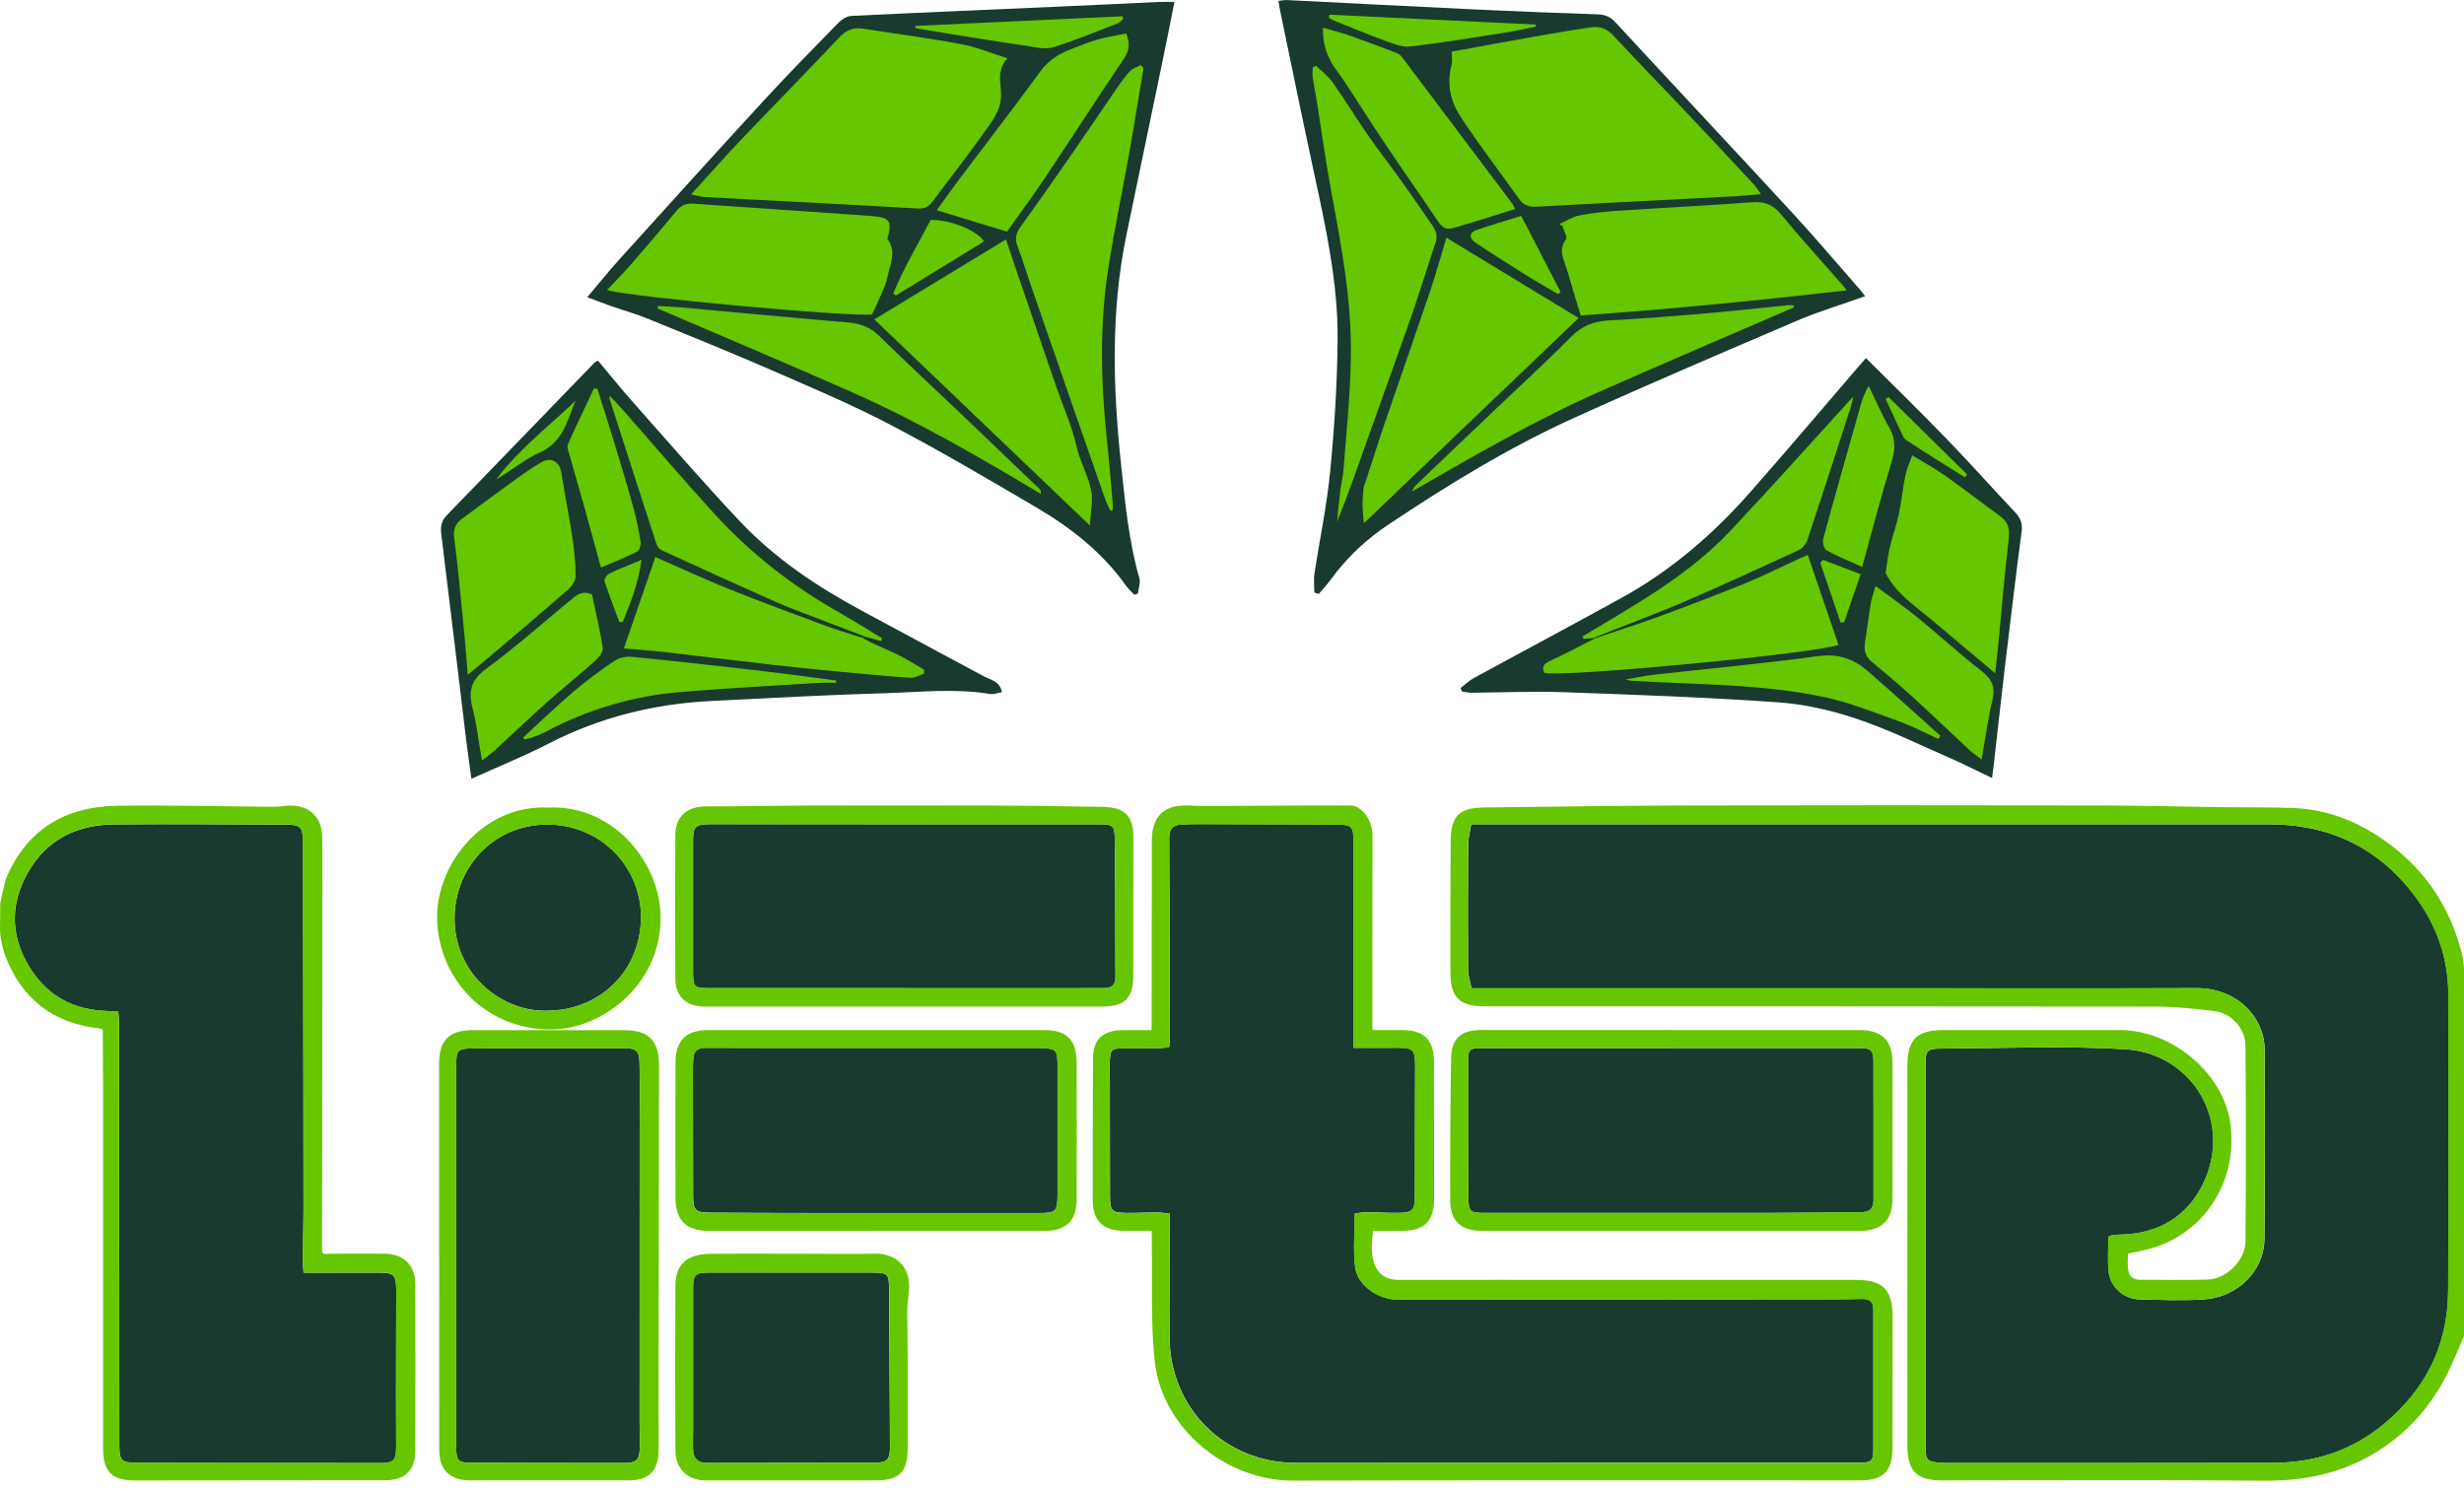 <svg xmlns="http://www.w3.org/2000/svg" width="157" height="95" viewBox="0 0 157 95" fill="none"><g clip-path="url(#clip0_1_2)"><path fill-rule="evenodd" clip-rule="evenodd" d="M33.189 46.851C34.241 45.884 35.27 44.884 36.359 43.955C37.198 43.24 38.094 42.577 39.008 41.961C39.349 41.733 39.856 41.61 40.269 41.648C42.927 41.908 45.581 42.202 48.234 42.51C49.926 42.704 51.608 42.937 53.295 43.155C53.404 43.169 53.485 43.264 53.48 43.373C53.48 43.42 53.48 43.472 53.48 43.52C53.48 43.633 53.385 43.728 53.267 43.728C52.907 43.728 52.547 43.709 52.186 43.728C49.258 43.913 46.33 44.069 43.406 44.311C40.411 44.557 37.568 45.391 34.909 46.803C34.611 46.965 34.289 47.083 33.971 47.201C33.81 47.263 33.635 47.287 33.464 47.325C33.384 47.344 33.294 47.31 33.246 47.244C33.218 47.206 33.189 47.168 33.161 47.13C33.094 47.045 33.109 46.922 33.189 46.846V46.851ZM36.871 25.612C36.601 26.247 36.397 26.915 36.08 27.503C35.743 28.128 35.279 28.669 34.492 29.024C33.516 29.455 32.673 30.18 31.725 30.725C31.64 30.777 31.526 30.758 31.46 30.683C31.393 30.607 31.389 30.493 31.45 30.413C32.895 28.484 34.805 27.024 36.53 25.371C36.601 25.299 36.715 25.29 36.8 25.352C36.881 25.409 36.914 25.517 36.876 25.608L36.871 25.612ZM38.269 24.721C38.658 25.953 39.056 27.186 39.435 28.427C39.828 29.716 40.212 31.005 40.567 32.303C40.766 33.023 40.913 33.763 41.032 34.497C41.055 34.649 41.022 34.867 40.951 35.037C40.89 35.179 40.8 35.288 40.705 35.336C39.965 35.706 39.193 36.014 38.378 36.364C38.321 36.388 38.26 36.388 38.203 36.364C38.146 36.34 38.108 36.288 38.089 36.227C37.686 34.772 37.336 33.474 36.975 32.18C36.677 31.114 36.359 30.057 36.066 28.991C36.028 28.858 35.976 28.707 35.957 28.569C35.938 28.441 35.947 28.318 35.995 28.218C36.525 27.024 37.099 25.849 37.653 24.665C37.691 24.579 37.781 24.532 37.871 24.546L38.089 24.575C38.17 24.584 38.241 24.641 38.264 24.721H38.269ZM37.933 37.843C38.174 38.989 38.449 40.112 38.62 41.254C38.639 41.392 38.601 41.558 38.511 41.719C38.407 41.918 38.231 42.122 38.075 42.259C37.056 43.169 35.99 44.022 34.971 44.932C33.843 45.936 32.753 46.979 31.645 47.998C31.417 48.206 31.156 48.386 30.839 48.637C30.782 48.685 30.701 48.694 30.63 48.67C30.559 48.642 30.512 48.58 30.498 48.509C30.294 47.334 30.175 46.239 29.905 45.188C29.754 44.605 29.73 44.121 29.872 43.681C30.014 43.24 30.318 42.847 30.844 42.458C32.763 41.041 34.554 39.454 36.397 37.933C36.791 37.606 37.212 37.411 37.814 37.696C37.876 37.724 37.919 37.781 37.933 37.843ZM39.264 39.714C38.942 38.847 38.606 37.985 38.321 37.103C38.297 37.032 38.302 36.928 38.345 36.814C38.416 36.639 38.591 36.431 38.733 36.364C39.354 36.066 39.999 35.815 40.795 35.483C40.866 35.454 40.946 35.464 41.003 35.511C41.065 35.559 41.093 35.634 41.084 35.706C40.89 37.236 40.373 38.473 39.876 39.719C39.842 39.8 39.767 39.852 39.681 39.852C39.61 39.852 39.534 39.852 39.463 39.852C39.373 39.852 39.293 39.795 39.26 39.714H39.264ZM29.593 43.027C29.503 41.961 29.436 41.027 29.341 40.098C29.152 38.165 28.981 36.227 28.726 34.303C28.64 33.644 28.834 33.241 29.313 32.886C30.469 32.028 31.626 31.171 32.796 30.327C33.303 29.958 33.824 29.602 34.364 29.28C34.758 29.048 35.123 29.048 35.412 29.199C35.691 29.351 35.904 29.654 35.971 30.085C36.194 31.498 36.478 32.9 36.691 34.312C36.81 35.104 36.89 35.909 36.885 36.71C36.885 37.047 36.62 37.473 36.345 37.715C34.715 39.146 33.052 40.548 31.403 41.951C30.967 42.325 30.521 42.685 29.939 43.169C29.877 43.221 29.792 43.23 29.721 43.202C29.65 43.169 29.597 43.102 29.593 43.022V43.027ZM56.238 41.046C56.698 41.25 57.195 41.463 57.532 41.648C58.029 41.913 58.513 42.216 59.001 42.501C59.072 42.543 59.114 42.624 59.105 42.704C59.095 42.79 59.086 42.88 59.081 42.965C59.072 43.05 59.015 43.121 58.929 43.15C58.759 43.202 58.584 43.287 58.413 43.344C58.271 43.392 58.129 43.415 57.991 43.41C56.503 43.311 55.02 43.164 53.532 43.022C52.115 42.885 50.703 42.747 49.291 42.586C46.95 42.321 44.614 42.027 42.273 41.757C41.463 41.667 40.653 41.615 39.729 41.534C39.662 41.529 39.605 41.491 39.568 41.439C39.53 41.382 39.525 41.316 39.544 41.254C40.236 39.25 40.894 37.345 41.558 35.426C41.577 35.369 41.619 35.326 41.671 35.303C41.724 35.279 41.785 35.279 41.842 35.303C43.429 35.999 44.989 36.729 46.585 37.369C46.837 37.468 47.092 37.572 47.344 37.672C45.581 36.881 43.823 36.075 42.069 35.27C41.875 35.179 41.686 34.933 41.615 34.72C40.61 31.635 39.615 28.545 38.624 25.456C38.615 25.423 38.61 25.394 38.615 25.352C38.615 25.328 38.634 25.285 38.662 25.191C38.681 25.119 38.743 25.063 38.819 25.044C38.895 25.025 38.97 25.048 39.023 25.105C39.335 25.437 39.629 25.735 39.904 26.048C41.842 28.252 43.737 30.488 45.718 32.649C47.988 35.127 50.618 37.175 53.546 38.833C54.48 39.364 55.39 39.937 56.309 40.492C56.394 40.544 56.432 40.648 56.399 40.743C56.38 40.804 56.356 40.866 56.337 40.923C56.319 40.98 56.281 41.022 56.233 41.046H56.238Z" fill="#66C600"></path><path fill-rule="evenodd" clip-rule="evenodd" d="M62.815 15.566C60.915 16.732 59.053 17.874 57.19 19.011C57.11 19.059 57.01 19.049 56.939 18.988C56.887 18.94 56.835 18.893 56.778 18.85C56.712 18.789 56.688 18.694 56.721 18.609C57.394 16.969 58.299 15.448 59.114 13.913C59.152 13.846 59.218 13.804 59.294 13.799C60.034 13.78 60.991 14.022 61.739 14.382C62.261 14.633 62.682 14.95 62.882 15.268C62.91 15.315 62.919 15.372 62.91 15.429C62.896 15.486 62.862 15.533 62.815 15.562V15.566ZM73.07 4.369C72.776 6.141 72.496 7.918 72.179 9.686C71.738 12.174 71.212 14.647 70.823 17.14C70.264 20.712 70.35 24.304 70.729 27.892C70.876 29.275 70.984 30.668 71.108 32.057C71.122 32.204 71.108 32.351 71.108 32.493C71.108 32.578 71.056 32.659 70.97 32.692C70.923 32.711 70.876 32.73 70.828 32.744C70.724 32.786 70.605 32.734 70.558 32.635C70.444 32.384 70.307 32.142 70.217 31.881C69.501 29.844 68.791 27.806 68.085 25.769C67.203 23.233 66.326 20.698 65.45 18.163C65.17 17.348 64.924 16.524 64.616 15.723C64.412 15.182 64.526 14.765 64.843 14.32C65.834 12.941 66.815 11.557 67.786 10.16C68.862 8.605 69.914 7.037 70.989 5.478C71.255 5.094 71.529 4.71 71.847 4.374C72.032 4.179 72.326 4.085 72.572 3.952C72.657 3.905 72.761 3.924 72.828 3.995C72.889 4.056 72.946 4.123 73.008 4.184C73.055 4.232 73.074 4.298 73.065 4.364L73.07 4.369ZM41.937 19.291C42.415 19.319 42.899 19.329 43.377 19.376C46.95 19.698 50.518 20.044 54.091 20.343C54.93 20.414 55.584 20.679 56.195 21.281C57.958 23.011 59.778 24.693 61.564 26.399C63.175 27.934 64.782 29.474 66.388 31.019C66.483 31.109 66.549 31.251 66.525 31.502C66.521 31.573 66.478 31.64 66.412 31.673C66.345 31.706 66.27 31.706 66.208 31.668C62.318 29.341 58.413 27.067 54.276 25.233C50.139 23.399 45.965 21.651 41.809 19.864C41.719 19.826 41.667 19.727 41.686 19.627C41.695 19.575 41.705 19.528 41.714 19.476C41.733 19.372 41.828 19.3 41.932 19.305L41.937 19.291ZM64.104 14.965C62.626 14.514 61.185 14.074 59.626 13.6C59.56 13.581 59.508 13.529 59.489 13.462C59.465 13.396 59.479 13.325 59.517 13.268C60.09 12.482 60.588 11.78 61.105 11.093C62.782 8.866 64.488 6.662 66.127 4.412C66.701 3.63 67.44 3.203 68.298 2.881C68.814 2.692 69.326 2.459 69.857 2.312C70.463 2.147 71.084 2.047 71.728 1.919C71.833 1.895 71.932 1.952 71.97 2.052C72.24 2.758 72.202 3.26 71.795 3.857C70.089 6.373 68.445 8.932 66.758 11.458C65.999 12.591 65.184 13.685 64.341 14.879C64.289 14.955 64.194 14.988 64.104 14.96V14.965ZM71.705 1.365C71.572 1.478 71.449 1.625 71.293 1.687C69.923 2.213 68.568 2.791 67.165 3.213C66.606 3.379 65.924 3.213 65.312 3.127C63.673 2.891 62.038 2.62 60.403 2.36C59.697 2.246 58.996 2.123 58.29 2.004C58.185 1.985 58.11 1.895 58.114 1.791C58.114 1.744 58.114 1.696 58.114 1.644C58.114 1.531 58.205 1.441 58.318 1.436C62.716 1.232 67.113 1.028 71.51 0.825C71.61 0.82 71.7 0.881 71.724 0.981C71.738 1.038 71.757 1.09 71.771 1.147C71.795 1.227 71.771 1.313 71.705 1.365ZM43.88 12.249C45.022 10.998 46.017 9.861 47.059 8.766C49.144 6.577 51.267 4.426 53.338 2.222C53.845 1.682 54.361 1.502 55.049 1.611C57.138 1.938 59.242 2.218 61.322 2.606C62.28 2.786 63.194 3.175 64.26 3.511C64.332 3.535 64.384 3.592 64.403 3.663C64.422 3.734 64.403 3.81 64.35 3.862C63.967 4.269 63.919 4.696 63.934 5.118C63.948 5.44 63.995 5.757 63.995 6.08C63.995 7.151 63.303 7.956 62.735 8.766C61.73 10.193 60.635 11.557 59.602 12.96C59.294 13.377 58.963 13.534 58.446 13.505C55.849 13.349 53.253 13.216 50.661 13.079C48.737 12.979 46.813 12.884 44.889 12.775C44.647 12.761 44.41 12.685 43.993 12.605C43.917 12.591 43.856 12.534 43.832 12.463C43.809 12.392 43.828 12.311 43.88 12.254V12.249ZM55.778 20.059C58.541 18.381 61.218 16.756 63.99 15.074C64.047 15.04 64.114 15.031 64.175 15.055C64.237 15.078 64.284 15.126 64.303 15.187C64.526 15.851 64.711 16.41 64.9 16.969C65.777 19.528 66.649 22.087 67.53 24.646C67.957 25.878 68.506 27.076 68.786 28.342C69.008 29.337 69.516 30.209 69.729 31.175C69.88 31.858 69.7 32.616 69.658 33.502C69.658 33.587 69.601 33.658 69.525 33.692C69.449 33.725 69.359 33.706 69.298 33.649C64.639 29.195 60.095 24.854 55.56 20.514C55.513 20.466 55.489 20.404 55.494 20.338C55.494 20.31 55.504 20.286 55.518 20.262C53.807 20.395 39.98 19.125 38.61 18.694C38.539 18.67 38.487 18.618 38.468 18.547C38.449 18.476 38.468 18.4 38.52 18.348C39.079 17.751 39.629 17.197 40.136 16.614C41.084 15.528 42.017 14.429 42.937 13.316C43.273 12.903 43.647 12.742 44.178 12.78C47.95 13.045 51.727 13.287 55.494 13.562C55.892 13.59 56.186 13.638 56.39 13.714C56.565 13.78 56.683 13.87 56.764 13.988C56.844 14.102 56.892 14.249 56.892 14.434C56.892 14.633 56.849 14.884 56.769 15.211C57.053 15.633 57.096 16.059 57.039 16.486C56.982 16.893 56.835 17.301 56.75 17.699C56.622 18.324 56.295 18.912 56.044 19.514C55.963 19.713 55.859 19.902 55.774 20.073L55.778 20.059Z" fill="#66C600"></path><path fill-rule="evenodd" clip-rule="evenodd" d="M96.602 13.524C95.886 13.752 95.227 13.96 94.564 14.168C93.995 14.344 93.427 14.505 92.858 14.685C92.469 14.808 92.209 14.822 91.991 14.737C91.778 14.652 91.597 14.462 91.37 14.121C90.323 12.557 89.238 11.017 88.186 9.449C87.333 8.174 86.513 6.88 85.674 5.601C85.48 5.307 85.286 5.013 85.073 4.734C84.433 3.89 84.044 2.966 84.077 1.768C84.077 1.701 84.111 1.64 84.163 1.602C84.215 1.564 84.281 1.55 84.347 1.568C84.911 1.73 85.437 1.853 85.944 2.033C86.987 2.398 88.025 2.786 89.058 3.184C89.238 3.255 89.413 3.407 89.531 3.563C91.877 6.667 94.213 9.776 96.549 12.889C96.597 12.951 96.625 13.031 96.72 13.23C96.748 13.287 96.748 13.349 96.72 13.406C96.696 13.462 96.649 13.505 96.587 13.524H96.602ZM84.001 4.042C84.371 4.407 84.802 4.729 85.096 5.146C85.868 6.241 86.565 7.388 87.328 8.487C88.034 9.506 88.802 10.482 89.522 11.491C90.181 12.411 90.806 13.349 91.455 14.273C91.73 14.666 91.835 15.05 91.669 15.538C91.152 17.059 90.697 18.599 90.166 20.12C89.252 22.75 88.295 25.366 87.361 27.991C86.731 29.773 86.11 31.559 85.39 33.331C85.352 33.431 85.243 33.483 85.144 33.459C85.039 33.436 84.973 33.336 84.982 33.232C85.049 32.569 85.106 31.91 85.186 31.247C85.238 30.825 85.352 30.408 85.385 29.986C85.617 26.901 85.987 23.826 85.821 20.717C85.665 17.76 85.091 14.865 84.561 11.965C84.234 10.169 83.987 8.364 83.703 6.558C83.622 6.037 83.509 5.521 83.433 4.995C83.4 4.762 83.423 4.525 83.423 4.288C83.423 4.208 83.471 4.132 83.547 4.099C83.618 4.066 83.689 4.033 83.76 3.999C83.84 3.961 83.94 3.976 84.001 4.042ZM84.717 0.73C89.1 0.943 93.484 1.151 97.867 1.36C97.976 1.365 98.061 1.45 98.07 1.559C98.07 1.606 98.075 1.649 98.08 1.696C98.085 1.801 98.014 1.895 97.909 1.919C97.232 2.052 96.559 2.203 95.876 2.312C93.882 2.625 91.887 2.957 89.877 3.189C89.342 3.251 88.745 3.014 88.209 2.819C87.105 2.417 86.025 1.962 84.935 1.526C84.807 1.474 84.689 1.393 84.57 1.322C84.49 1.275 84.447 1.185 84.466 1.095L84.504 0.905C84.523 0.801 84.618 0.73 84.722 0.734L84.717 0.73ZM114.395 19.788C110.268 21.575 106.126 23.338 102.013 25.153C97.895 26.972 94.005 29.237 90.076 31.502C89.996 31.55 89.887 31.535 89.821 31.469C89.754 31.403 89.74 31.299 89.787 31.213C89.868 31.071 89.93 30.901 90.038 30.792C91.711 29.19 93.389 27.588 95.066 25.991C96.696 24.437 98.364 22.921 99.942 21.319C100.677 20.57 101.473 20.253 102.492 20.201C104.534 20.092 106.572 19.931 108.609 19.76C110.358 19.613 112.097 19.414 113.845 19.239C113.992 19.225 114.139 19.239 114.286 19.239C114.386 19.239 114.471 19.305 114.495 19.405C114.504 19.452 114.518 19.495 114.528 19.542C114.551 19.642 114.499 19.746 114.405 19.784L114.395 19.788ZM97.118 13.666C97.962 15.296 98.791 16.903 99.625 18.509C99.667 18.594 99.648 18.699 99.577 18.765L99.421 18.907C99.35 18.969 99.25 18.983 99.17 18.931C98.459 18.509 97.743 18.102 97.047 17.661C95.99 17.002 94.943 16.334 93.905 15.647C93.602 15.448 93.488 15.201 93.502 14.998C93.521 14.78 93.678 14.566 94.014 14.453C94.924 14.145 95.843 13.875 96.867 13.557C96.966 13.524 97.071 13.571 97.118 13.661V13.666ZM112.225 12.586C111.609 12.638 111.116 12.695 110.618 12.719C107.406 12.889 104.193 13.05 100.98 13.221C99.961 13.273 98.942 13.33 97.928 13.387C97.336 13.42 96.938 13.263 96.592 12.766C95.355 11.008 94.028 9.307 92.858 7.506C92.209 6.501 91.953 5.303 92.289 4.066C92.341 3.867 92.289 3.644 92.289 3.293C92.289 3.189 92.361 3.104 92.465 3.085C94.545 2.706 96.677 2.317 98.814 1.938C99.644 1.791 100.478 1.673 101.312 1.54C101.98 1.431 102.487 1.616 102.97 2.142C104.515 3.815 106.107 5.44 107.676 7.094C109.097 8.591 110.505 10.103 111.912 11.614C112.059 11.771 112.168 11.96 112.386 12.254C112.433 12.316 112.438 12.396 112.41 12.467C112.376 12.538 112.31 12.586 112.234 12.591L112.225 12.586ZM100.43 19.921C100.236 19.272 100.061 18.675 99.881 18.083C99.781 17.746 99.691 17.41 99.577 17.083C99.345 16.438 99.094 15.827 99.587 15.145C99.587 15.126 99.577 15.074 99.563 15.036C99.516 14.884 99.426 14.699 99.369 14.543C99.326 14.514 99.284 14.491 99.241 14.462C99.175 14.42 99.137 14.348 99.141 14.268C99.146 14.192 99.194 14.121 99.265 14.088C99.696 13.894 100.113 13.609 100.563 13.524C101.397 13.363 102.245 13.278 103.093 13.221C105.927 13.031 108.766 12.894 111.599 12.681C112.476 12.614 113.068 12.837 113.637 13.529C114.888 15.045 116.215 16.5 117.508 17.978C117.584 18.068 117.65 18.163 117.821 18.386C117.868 18.448 117.878 18.528 117.849 18.599C117.821 18.67 117.755 18.718 117.679 18.727C112.016 19.381 106.453 19.926 100.795 20.324C100.786 20.362 100.767 20.4 100.734 20.428C96.222 24.736 91.678 29.081 87.049 33.507C86.992 33.564 86.902 33.583 86.826 33.554C86.75 33.526 86.698 33.455 86.688 33.374C86.66 33.066 86.636 32.82 86.617 32.573C86.575 32.024 86.627 31.597 86.669 31.066C86.669 31.047 86.674 31.033 86.679 31.014C87.162 29.583 87.589 28.176 88.082 26.75C89.025 24.006 89.986 21.262 90.915 18.514C91.29 17.414 91.597 16.291 91.958 15.097C91.977 15.036 92.024 14.983 92.086 14.96C92.147 14.936 92.214 14.941 92.27 14.979C95.005 16.637 97.672 18.258 100.426 19.931L100.43 19.921Z" fill="#66C600"></path><path fill-rule="evenodd" clip-rule="evenodd" d="M119.631 37.184C120.612 37.918 121.479 38.516 122.29 39.174C123.673 40.307 125 41.515 126.407 42.614C126.777 42.899 127.009 43.188 127.132 43.515C127.256 43.842 127.26 44.211 127.156 44.666C126.872 45.875 126.706 47.107 126.474 48.438C126.46 48.509 126.412 48.571 126.341 48.599C126.27 48.628 126.194 48.614 126.133 48.571C125.839 48.343 125.564 48.163 125.327 47.945C124.1 46.808 122.896 45.642 121.659 44.515C120.83 43.761 119.977 43.036 119.11 42.325C118.636 41.937 118.537 41.472 118.622 40.908C118.755 40.056 118.864 39.203 119.001 38.35C119.053 38.046 119.167 37.753 119.3 37.288C119.318 37.222 119.371 37.17 119.437 37.146C119.503 37.122 119.574 37.137 119.631 37.179V37.184ZM126.99 43.069C125.626 41.923 124.398 40.899 123.176 39.856C121.967 38.828 120.603 37.952 119.953 36.596C119.935 36.559 119.93 36.511 119.935 36.473C120.029 35.876 120.081 35.355 120.2 34.853C120.37 34.137 120.626 33.436 120.778 32.715C120.953 31.896 121.034 31.057 121.195 30.232C121.271 29.844 121.451 29.474 121.64 28.944C121.659 28.882 121.707 28.834 121.768 28.816C121.83 28.797 121.896 28.801 121.948 28.834C122.721 29.304 123.389 29.664 124 30.1C125.213 30.957 126.393 31.858 127.587 32.744C128.123 33.137 128.279 33.616 128.199 34.308C127.929 36.648 127.734 38.994 127.507 41.335C127.459 41.809 127.403 42.283 127.331 42.927C127.322 43.003 127.27 43.069 127.199 43.102C127.128 43.131 127.042 43.117 126.986 43.069H126.99ZM123.432 47.291C122.569 46.903 121.726 46.457 120.835 46.14C119.314 45.59 117.793 44.984 116.215 44.647C112.248 43.799 108.192 43.861 104.164 43.619C103.951 43.605 103.743 43.591 103.52 43.51C103.43 43.477 103.373 43.387 103.382 43.292C103.392 43.197 103.463 43.117 103.558 43.102C104.136 43.003 104.709 42.87 105.287 42.804C108.803 42.406 112.329 42.088 115.836 41.605C117.191 41.42 118.229 41.804 119.172 42.629C120.721 43.979 122.242 45.368 123.778 46.737C123.853 46.808 123.872 46.917 123.815 47.007C123.773 47.074 123.73 47.145 123.692 47.211C123.635 47.301 123.522 47.339 123.422 47.291H123.432ZM118.57 36.317C117.764 35.952 117.006 35.649 116.295 35.255C116.196 35.199 116.096 35.075 116.03 34.914C115.945 34.71 115.916 34.45 115.959 34.284C116.726 31.464 117.527 28.654 118.323 25.84C118.451 25.39 118.593 24.944 118.883 24.475C118.925 24.409 118.996 24.371 119.072 24.375C119.148 24.375 119.219 24.423 119.252 24.494C119.688 25.385 120.081 26.295 120.569 27.157C121.02 27.948 120.977 28.669 120.721 29.512C120.062 31.668 119.499 33.853 118.854 36.179C118.84 36.241 118.797 36.288 118.74 36.317C118.684 36.345 118.622 36.345 118.56 36.317H118.57ZM116.243 35.478C117.02 35.772 117.797 36.07 118.636 36.388C118.745 36.431 118.797 36.549 118.759 36.658C118.375 37.762 118.039 38.748 117.698 39.729C117.669 39.809 117.594 39.866 117.504 39.871C117.433 39.871 117.357 39.876 117.286 39.88C117.191 39.88 117.106 39.823 117.077 39.738C116.646 38.468 116.21 37.203 115.779 35.933C115.755 35.857 115.774 35.772 115.826 35.715C115.888 35.653 115.949 35.587 116.011 35.525C116.068 35.464 116.158 35.445 116.238 35.478H116.243ZM120.484 25.153C122.157 26.802 123.825 28.446 125.498 30.095C125.573 30.171 125.583 30.294 125.512 30.379C125.464 30.436 125.417 30.498 125.37 30.555C125.303 30.64 125.185 30.659 125.095 30.602C124.474 30.218 123.849 29.834 123.233 29.446C122.692 29.105 122.152 28.754 121.621 28.398C121.522 28.332 121.408 28.271 121.313 28.195C121.228 28.128 121.157 28.053 121.114 27.963C120.712 27.157 120.342 26.332 119.963 25.517C119.92 25.423 119.949 25.309 120.039 25.252C120.1 25.209 120.162 25.172 120.224 25.129C120.309 25.072 120.418 25.081 120.494 25.153H120.484ZM100.79 40.88C100.79 40.88 100.753 40.847 100.738 40.823C100.71 40.776 100.677 40.724 100.648 40.676C100.62 40.629 100.61 40.567 100.625 40.515C100.639 40.458 100.672 40.411 100.719 40.383C104.017 38.397 107.415 36.535 110.083 33.706C112.727 30.901 115.295 28.015 117.94 25.119C118.006 25.048 118.11 25.029 118.195 25.077C118.281 25.124 118.323 25.219 118.304 25.314C118.243 25.57 118.205 25.797 118.134 26.02C117.224 28.834 116.319 31.649 115.385 34.455C115.281 34.767 114.997 35.118 114.708 35.255C112.917 36.085 111.125 36.904 109.32 37.705C109.922 37.468 110.528 37.227 111.13 36.985C112.13 36.582 113.092 36.089 114.073 35.639C114.395 35.492 114.722 35.345 115.12 35.165C115.172 35.142 115.239 35.142 115.291 35.165C115.348 35.189 115.385 35.236 115.409 35.293C116.077 37.246 116.726 39.136 117.371 41.032C117.409 41.141 117.352 41.259 117.243 41.302C116.158 41.695 107.955 42.567 102.719 42.946C100.449 43.112 98.729 43.178 98.364 43.088C98.303 43.074 98.246 43.027 98.222 42.97C98.118 42.738 98.113 42.557 98.165 42.411C98.236 42.207 98.431 42.05 98.743 41.908C99.44 41.591 100.122 41.236 100.805 40.88H100.79Z" fill="#66C600"></path><path d="M134.345 78.803C134.345 79.533 134.288 80.282 134.359 81.016C134.458 82.007 135.316 82.784 136.316 82.807C137.69 82.841 139.069 82.897 140.439 82.807C142.538 82.67 144.267 81.021 144.286 78.936C144.324 74.908 144.319 70.885 144.296 66.857C144.286 64.881 142.599 62.962 139.941 62.971C133.961 62.995 127.981 62.981 122.005 62.981C112.846 62.981 103.681 62.981 94.521 62.981H93.763C93.683 62.564 93.545 62.18 93.545 61.792C93.526 59.138 93.531 56.489 93.55 53.836C93.55 53.419 93.668 53.006 93.739 52.528H96.374C112.433 52.528 128.488 52.532 144.547 52.528C148.447 52.528 151.598 54.035 153.92 57.167C155.27 58.991 156 61.062 156.005 63.355C156.01 69.672 156.048 75.989 155.995 82.305C155.967 85.741 154.555 88.56 151.887 90.764C149.835 92.46 147.471 93.213 144.85 93.223C137.932 93.237 131.009 93.232 124.09 93.232C123.948 93.232 123.801 93.232 123.659 93.218C122.782 93.157 122.692 93.057 122.692 92.157C122.692 84.054 122.692 75.955 122.692 67.852C122.692 66.952 122.773 66.829 123.673 66.824C127.578 66.805 131.492 66.635 135.387 66.862C139.69 67.113 142.348 71.487 140.344 75.51C139.334 77.538 137.534 78.6 135.221 78.675C135.027 78.68 134.837 78.689 134.643 78.699C134.596 78.699 134.553 78.732 134.359 78.808" fill="#193A2F"></path><path d="M86.238 66.772C87.058 66.772 87.821 66.781 88.584 66.772C90.195 66.753 90.181 66.753 90.171 68.345C90.152 70.97 90.162 73.6 90.152 76.225C90.152 77.126 90.01 77.277 89.11 77.292C88.437 77.301 87.764 77.254 87.086 77.249C86.831 77.249 86.575 77.301 86.323 77.33C86.323 78.519 86.21 79.651 86.352 80.756C86.508 81.95 87.854 82.822 89.096 82.822C98.061 82.812 107.026 82.812 115.992 82.803C116.883 82.803 117.774 82.793 118.665 82.774C119.148 82.765 119.366 82.973 119.366 83.466C119.361 86.456 119.366 89.442 119.366 92.431C119.366 93.095 119.219 93.218 118.461 93.218C112.144 93.218 105.832 93.218 99.52 93.218C93.882 93.218 88.243 93.228 82.599 93.223C78.04 93.223 74.553 89.764 74.52 85.21C74.505 82.897 74.524 80.58 74.534 78.268C74.534 77.984 74.534 77.699 74.534 77.339C74.202 77.306 73.951 77.263 73.7 77.263C73.074 77.263 72.449 77.301 71.823 77.296C70.838 77.287 70.733 77.187 70.729 76.221C70.719 73.856 70.724 71.496 70.719 69.132C70.719 68.648 70.695 68.17 70.714 67.686C70.743 66.89 70.809 66.815 71.586 66.796C72.307 66.777 73.032 66.805 73.757 66.796C73.989 66.796 74.226 66.762 74.496 66.739C74.515 66.497 74.543 66.312 74.543 66.123C74.534 61.882 74.524 57.641 74.501 53.395C74.501 52.845 74.714 52.58 75.24 52.547C75.6 52.523 75.96 52.513 76.325 52.513C79.239 52.518 82.158 52.528 85.073 52.542C86.167 52.542 86.248 52.632 86.248 53.741C86.248 57.285 86.248 60.825 86.248 64.369V66.762" fill="#193A2F"></path><path d="M7.534 64.478C7.151 64.45 6.819 64.426 6.492 64.407C4.35 64.27 2.763 63.213 1.73 61.379C0.654 59.47 0.692 57.517 1.777 55.603C2.99 53.466 4.919 52.561 7.283 52.537C10.922 52.504 14.562 52.537 18.206 52.551C19.168 52.551 19.3 52.708 19.305 53.708C19.315 56.214 19.315 58.721 19.319 61.228C19.329 66.53 19.338 71.838 19.338 77.14C19.338 78.178 19.305 79.211 19.291 80.249C19.291 80.504 19.319 80.76 19.343 81.106H20.902C22.011 81.106 23.12 81.106 24.229 81.106C25.091 81.106 25.243 81.263 25.247 82.191C25.247 84.362 25.238 86.532 25.233 88.702C25.233 89.859 25.247 91.015 25.243 92.176C25.243 93.09 25.091 93.237 24.2 93.237C19.04 93.237 13.884 93.228 8.724 93.218C7.724 93.218 7.605 93.085 7.605 92.086C7.605 83.139 7.596 74.197 7.591 65.251C7.591 65.019 7.558 64.782 7.539 64.488" fill="#193A2F"></path><path d="M29.071 79.922C29.071 75.898 29.071 71.875 29.071 67.848C29.071 66.914 29.162 66.815 30.114 66.815C33.341 66.8 36.573 66.8 39.8 66.8C40.52 66.8 40.728 66.962 40.747 67.677C40.781 69.099 40.757 70.52 40.757 71.942C40.757 78.183 40.757 84.423 40.752 90.664C40.752 91.219 40.79 91.773 40.766 92.327C40.733 93.029 40.525 93.228 39.833 93.228C36.554 93.228 33.279 93.228 30 93.213C29.204 93.213 29.071 93.081 29.071 92.285C29.067 88.162 29.071 84.044 29.071 79.922Z" fill="#193A2F"></path><path d="M57.683 62.971C53.513 62.971 49.348 62.971 45.178 62.971C44.225 62.971 44.164 62.905 44.159 61.934C44.159 59.162 44.159 56.39 44.159 53.622C44.159 52.675 44.301 52.523 45.244 52.523C53.414 52.523 61.356 52.537 69.52 52.532C71.103 52.532 71.027 52.414 71.041 54.077C71.06 56.821 71.06 59.569 71.075 62.318C71.075 62.844 70.752 62.967 70.326 62.971C69.459 62.976 68.819 62.976 67.952 62.976C64.531 62.976 61.109 62.976 57.688 62.976L57.683 62.971Z" fill="#193A2F"></path><path d="M106.496 66.791C110.5 66.791 114.499 66.791 118.503 66.791C119.205 66.791 119.371 66.919 119.371 67.62C119.38 70.587 119.371 73.548 119.375 76.514C119.375 77.107 119.039 77.254 118.541 77.254C116.565 77.268 114.589 77.292 112.613 77.296C106.638 77.296 100.658 77.296 94.682 77.296C93.64 77.296 93.569 77.254 93.559 76.197C93.536 73.354 93.54 70.506 93.545 67.663C93.545 66.871 93.621 66.796 94.422 66.796C98.445 66.796 102.473 66.796 106.496 66.796" fill="#193A2F"></path><path d="M55.57 66.781C58.92 66.781 62.611 66.781 65.962 66.781C66.056 66.781 66.156 66.781 66.251 66.781C67.326 66.815 67.388 66.886 67.383 67.957C67.379 70.681 67.379 73.406 67.383 76.126C67.383 77.178 67.279 77.301 66.255 77.301C61.46 77.306 56.323 77.301 51.532 77.301C49.438 77.301 47.339 77.292 45.244 77.277C44.301 77.273 44.169 77.135 44.164 76.178C44.154 73.453 44.154 70.729 44.154 68.004C44.154 67.81 44.169 67.62 44.178 67.426C44.211 66.895 44.529 66.772 45.017 66.772C48.538 66.786 52.054 66.781 55.575 66.781V66.772L55.57 66.781Z" fill="#193A2F"></path><path d="M50.41 81.097C52.12 81.097 53.831 81.092 55.541 81.097C56.584 81.102 56.645 81.163 56.65 82.177C56.674 85.499 56.693 88.826 56.707 92.147C56.707 93.033 56.555 93.213 55.66 93.213C52.12 93.228 48.576 93.213 45.036 93.228C44.458 93.228 44.188 92.943 44.159 92.408C44.14 91.977 44.159 91.541 44.159 91.109C44.159 88.096 44.159 85.087 44.159 82.073C44.159 81.258 44.311 81.097 45.126 81.097C46.884 81.092 48.642 81.097 50.4 81.097H50.41Z" fill="#193A2F"></path><path d="M34.753 64.412C31.725 64.422 28.839 61.849 28.967 58.318C29.081 55.101 31.592 52.471 35.023 52.547C38.345 52.622 40.856 55.285 40.842 58.46C40.823 61.896 38.179 64.445 34.758 64.407" fill="#193A2F"></path><path d="M118.849 18.874C117.352 19.409 115.916 19.836 114.547 20.419C109.77 22.461 104.994 24.499 100.264 26.645C96.118 28.526 92.242 30.91 88.456 33.436C87.049 34.374 85.821 35.525 84.817 36.904C84.575 37.236 84.295 37.535 84.03 37.852C83.935 37.819 83.84 37.791 83.746 37.757C83.746 37.355 83.694 36.947 83.755 36.554C84.087 34.364 84.551 32.194 84.76 29.995C85.03 27.219 85.205 24.423 85.229 21.637C85.257 18.007 84.471 14.462 83.708 10.932C82.973 7.52 82.277 4.099 81.566 0.682C81.528 0.498 81.499 0.308 81.457 0.057C81.665 0.033 81.846 -0.005 82.025 0.005C86.044 0.204 90.058 0.417 94.076 0.607C96.649 0.73 99.227 0.825 101.805 0.915C102.269 0.929 102.605 1.071 102.932 1.422C106.704 5.502 110.505 9.553 114.272 13.638C115.741 15.23 117.134 16.884 118.56 18.514C118.636 18.599 118.702 18.699 118.845 18.879M86.831 32.545C86.854 32.791 86.878 33.038 86.902 33.346C91.536 28.92 96.08 24.575 100.587 20.267C97.739 18.538 94.986 16.865 92.161 15.149C91.801 16.343 91.489 17.467 91.119 18.571C90.19 21.319 89.228 24.063 88.285 26.806C87.792 28.237 87.371 29.64 86.883 31.071C86.84 31.592 86.788 32.009 86.831 32.545ZM112.206 12.373C111.997 12.084 111.888 11.903 111.751 11.752C110.344 10.24 108.936 8.733 107.519 7.231C105.956 5.577 104.359 3.952 102.814 2.279C102.387 1.815 101.937 1.649 101.345 1.744C100.516 1.877 99.682 1.995 98.852 2.142C96.715 2.521 94.583 2.91 92.503 3.289C92.503 3.663 92.55 3.905 92.493 4.118C92.171 5.298 92.413 6.435 93.033 7.388C94.199 9.188 95.526 10.885 96.763 12.643C97.061 13.069 97.402 13.202 97.914 13.173C98.933 13.117 99.952 13.06 100.971 13.008C104.183 12.837 107.396 12.676 110.609 12.505C111.102 12.477 111.595 12.425 112.206 12.373ZM100.71 20.106C106.392 19.703 111.974 19.158 117.66 18.504C117.499 18.291 117.433 18.196 117.357 18.111C116.058 16.628 114.731 15.178 113.48 13.657C112.964 13.027 112.419 12.827 111.623 12.889C108.789 13.102 105.951 13.24 103.117 13.429C102.278 13.486 101.435 13.571 100.615 13.732C100.179 13.818 99.776 14.093 99.359 14.282C99.426 14.32 99.487 14.363 99.554 14.405C99.639 14.694 99.885 15.107 99.781 15.249C99.317 15.874 99.577 16.424 99.781 17.012C99.9 17.343 99.99 17.684 100.089 18.021C100.288 18.689 100.487 19.362 100.715 20.111M83.855 4.194C83.784 4.227 83.713 4.26 83.641 4.293C83.641 4.521 83.613 4.748 83.646 4.966C83.722 5.487 83.831 6.004 83.916 6.525C84.201 8.326 84.447 10.131 84.774 11.922C85.305 14.832 85.878 17.732 86.034 20.703C86.2 23.821 85.831 26.901 85.599 29.995C85.565 30.422 85.452 30.844 85.399 31.265C85.319 31.924 85.262 32.583 85.196 33.246C85.916 31.474 86.532 29.692 87.162 27.915C88.091 25.29 89.048 22.674 89.968 20.044C90.493 18.528 90.953 16.988 91.47 15.467C91.612 15.05 91.517 14.723 91.285 14.391C90.636 13.467 90.01 12.529 89.351 11.61C88.631 10.6 87.864 9.624 87.157 8.605C86.394 7.506 85.698 6.359 84.926 5.265C84.636 4.857 84.215 4.544 83.855 4.189M114.31 19.594C114.3 19.547 114.286 19.504 114.277 19.457C114.134 19.457 113.997 19.447 113.86 19.457C112.116 19.632 110.372 19.826 108.623 19.978C106.586 20.153 104.543 20.314 102.501 20.419C101.539 20.471 100.79 20.769 100.094 21.475C98.511 23.077 96.843 24.598 95.213 26.152C93.536 27.749 91.858 29.346 90.185 30.953C90.086 31.047 90.038 31.199 89.968 31.322C93.905 29.052 97.8 26.787 101.923 24.958C106.036 23.139 110.178 21.376 114.305 19.59M96.54 13.32C96.455 13.14 96.431 13.069 96.388 13.012C94.052 9.904 91.711 6.795 89.37 3.687C89.276 3.559 89.138 3.431 88.991 3.374C87.958 2.981 86.925 2.592 85.883 2.227C85.38 2.052 84.855 1.929 84.295 1.768C84.262 2.914 84.632 3.796 85.243 4.601C85.461 4.886 85.66 5.184 85.854 5.483C86.693 6.767 87.513 8.06 88.366 9.33C89.413 10.894 90.503 12.434 91.55 13.998C91.939 14.581 92.147 14.685 92.796 14.476C93.365 14.296 93.934 14.135 94.502 13.96C95.161 13.756 95.82 13.543 96.535 13.32M84.708 0.938C84.693 1.005 84.684 1.066 84.67 1.128C84.783 1.194 84.892 1.27 85.011 1.317C86.101 1.753 87.181 2.208 88.281 2.606C88.783 2.791 89.347 3.023 89.849 2.966C91.853 2.734 93.844 2.402 95.839 2.09C96.516 1.985 97.189 1.829 97.867 1.696C97.867 1.654 97.862 1.606 97.857 1.564C93.474 1.355 89.091 1.142 84.708 0.934M96.928 13.761C95.91 14.078 94.986 14.348 94.081 14.657C93.616 14.813 93.583 15.182 94.019 15.472C95.052 16.159 96.104 16.822 97.156 17.481C97.853 17.917 98.568 18.324 99.279 18.746L99.435 18.604C98.606 16.997 97.772 15.391 96.928 13.756" fill="#193A2F"></path><path d="M72.273 37.904C72.089 37.7 71.88 37.516 71.724 37.293C70.226 35.189 68.236 33.635 66.047 32.346C62.962 30.531 59.873 28.711 56.702 27.053C54.238 25.764 51.66 24.679 49.106 23.565C46.524 22.442 43.917 21.385 41.311 20.324C40.511 19.997 39.672 19.76 38.857 19.476C38.407 19.319 37.966 19.144 37.421 18.94C38.141 18.087 38.767 17.301 39.44 16.557C42.472 13.202 45.51 9.842 48.571 6.511C50.149 4.795 51.784 3.127 53.414 1.459C53.627 1.242 53.963 1.028 54.248 1.014C58.721 0.796 63.199 0.611 67.677 0.412C69.748 0.322 71.819 0.218 73.885 0.123C74.169 0.109 74.453 0.123 74.832 0.123C74.548 1.545 74.283 2.9 73.998 4.26C73.264 7.819 72.525 11.377 71.781 14.936C70.762 19.831 70.913 24.745 71.439 29.678C71.7 32.099 71.927 34.511 72.6 36.862C72.681 37.151 72.539 37.501 72.501 37.828L72.273 37.904ZM44.036 12.392C44.439 12.472 44.671 12.548 44.903 12.557C46.827 12.666 48.746 12.756 50.67 12.861C53.267 12.998 55.864 13.131 58.46 13.287C58.896 13.316 59.171 13.183 59.432 12.832C60.465 11.425 61.559 10.065 62.564 8.639C63.109 7.861 63.787 7.098 63.787 6.075C63.787 5.284 63.479 4.478 64.194 3.715C63.133 3.383 62.228 2.995 61.28 2.819C59.2 2.431 57.1 2.156 55.011 1.829C54.399 1.734 53.94 1.895 53.485 2.374C51.414 4.577 49.291 6.729 47.206 8.918C46.164 10.013 45.169 11.145 44.031 12.396M56.541 15.239C56.854 14.074 56.721 13.846 55.48 13.761C51.708 13.486 47.936 13.244 44.164 12.979C43.714 12.946 43.392 13.088 43.102 13.439C42.183 14.552 41.25 15.652 40.302 16.741C39.79 17.329 39.24 17.884 38.677 18.485C40.056 18.921 54.139 20.206 55.556 20.04C55.65 19.85 55.769 19.642 55.859 19.419C56.105 18.831 56.423 18.258 56.551 17.642C56.712 16.86 57.148 16.035 56.551 15.239M55.707 20.352C60.247 24.693 64.791 29.034 69.445 33.488C69.487 32.625 69.667 31.886 69.52 31.218C69.312 30.256 68.8 29.379 68.577 28.389C68.298 27.133 67.748 25.939 67.326 24.717C66.445 22.158 65.568 19.599 64.696 17.04C64.507 16.481 64.322 15.922 64.099 15.258C61.27 16.979 58.536 18.637 55.707 20.357M72.861 4.336C72.799 4.269 72.743 4.208 72.681 4.146C72.454 4.269 72.179 4.35 72.008 4.53C71.695 4.857 71.43 5.231 71.169 5.611C70.098 7.17 69.046 8.738 67.966 10.292C66.999 11.69 66.014 13.074 65.023 14.457C64.749 14.837 64.649 15.197 64.824 15.661C65.128 16.467 65.379 17.291 65.658 18.106C66.535 20.641 67.412 23.177 68.293 25.712C68.999 27.749 69.71 29.792 70.425 31.825C70.515 32.076 70.648 32.313 70.757 32.559C70.805 32.54 70.852 32.521 70.899 32.502C70.899 32.365 70.909 32.223 70.899 32.085C70.776 30.697 70.667 29.308 70.52 27.925C70.141 24.319 70.056 20.708 70.615 17.116C71.004 14.619 71.529 12.145 71.97 9.657C72.283 7.89 72.562 6.113 72.861 4.341M41.923 19.504C41.913 19.556 41.904 19.608 41.894 19.656C46.05 21.442 50.225 23.195 54.361 25.029C58.508 26.863 62.422 29.147 66.317 31.474C66.331 31.313 66.303 31.223 66.241 31.166C64.635 29.626 63.028 28.081 61.417 26.546C59.626 24.84 57.811 23.162 56.044 21.428C55.47 20.864 54.854 20.618 54.068 20.551C50.495 20.253 46.922 19.907 43.354 19.585C42.875 19.542 42.396 19.528 41.923 19.504ZM64.166 14.761C65.009 13.571 65.824 12.477 66.578 11.344C68.269 8.819 69.909 6.255 71.615 3.744C71.975 3.213 72.003 2.763 71.766 2.132C71.127 2.265 70.506 2.36 69.909 2.526C69.383 2.673 68.881 2.895 68.369 3.085C67.549 3.388 66.843 3.791 66.298 4.54C64.659 6.79 62.948 8.994 61.27 11.221C60.754 11.908 60.256 12.61 59.683 13.396C61.242 13.87 62.682 14.311 64.161 14.761M71.567 1.204C71.553 1.147 71.534 1.095 71.52 1.038C67.123 1.242 62.725 1.445 58.328 1.649C58.328 1.696 58.328 1.744 58.328 1.791C59.029 1.91 59.73 2.033 60.436 2.147C62.071 2.407 63.706 2.677 65.341 2.914C65.928 3 66.573 3.17 67.104 3.009C68.501 2.587 69.852 2.014 71.217 1.488C71.349 1.436 71.449 1.298 71.567 1.204ZM62.706 15.386C62.246 14.657 60.489 13.984 59.304 14.017C58.493 15.547 57.593 17.064 56.92 18.694C56.972 18.741 57.025 18.789 57.081 18.831C58.944 17.689 60.801 16.552 62.706 15.386Z" fill="#193A2F"></path><path d="M118.892 22.817C120.655 24.579 122.356 26.233 124.01 27.944C125.498 29.484 126.924 31.081 128.393 32.64C128.729 32.995 128.886 33.336 128.815 33.858C128.436 36.748 128.09 39.639 127.744 42.534C127.497 44.614 127.27 46.694 127.033 48.775C127.005 49.007 126.976 49.239 126.929 49.58C125.943 49.111 125.052 48.656 124.138 48.258C122.2 47.41 120.29 46.472 118.29 45.803C116.684 45.263 114.978 44.875 113.296 44.756C108.756 44.439 104.207 44.273 99.663 44.112C97.696 44.041 95.72 44.131 93.749 44.145C93.55 44.145 93.356 44.093 93.156 44.069C93.128 43.993 93.095 43.922 93.067 43.846C93.346 43.633 93.602 43.377 93.905 43.212C97.028 41.51 100.17 39.838 103.283 38.122C106.415 36.402 109.097 34.104 111.452 31.441C113.807 28.773 116.106 26.048 118.428 23.352C118.551 23.21 118.679 23.063 118.887 22.826M101.667 40.672C101.501 40.705 101.568 40.643 101.705 40.586C103.473 39.866 105.629 39.084 107.377 38.321C109.803 37.269 112.206 36.17 114.608 35.061C114.85 34.947 115.087 34.649 115.172 34.388C116.106 31.583 117.011 28.768 117.921 25.953C117.992 25.74 118.03 25.513 118.086 25.266C115.442 28.166 112.874 31.047 110.23 33.853C107.552 36.696 104.136 38.568 100.824 40.563C100.852 40.61 100.885 40.662 100.914 40.709C101.17 40.691 101.425 40.672 101.681 40.653C100.724 41.141 99.781 41.653 98.805 42.098C98.402 42.283 98.208 42.453 98.393 42.88C99.592 43.178 115.603 41.657 117.148 41.098C116.499 39.207 115.855 37.312 115.186 35.36C114.788 35.54 114.466 35.687 114.139 35.834C113.158 36.284 112.192 36.776 111.187 37.179C109.382 37.909 107.567 38.606 105.738 39.278C104.387 39.776 103.013 40.207 101.653 40.667M127.128 42.908C127.199 42.264 127.26 41.79 127.303 41.316C127.531 38.97 127.725 36.625 127.995 34.284C128.066 33.677 127.938 33.26 127.469 32.914C126.275 32.033 125.095 31.133 123.887 30.275C123.275 29.844 122.612 29.488 121.844 29.019C121.659 29.541 121.484 29.896 121.408 30.28C121.242 31.104 121.162 31.943 120.986 32.763C120.835 33.483 120.579 34.184 120.408 34.905C120.29 35.402 120.243 35.919 120.148 36.511C120.787 37.838 122.128 38.691 123.318 39.7C124.54 40.738 125.772 41.766 127.132 42.908M119.503 37.355C119.375 37.809 119.262 38.094 119.214 38.388C119.072 39.236 118.963 40.093 118.835 40.942C118.759 41.425 118.835 41.823 119.247 42.16C120.115 42.875 120.972 43.6 121.802 44.353C123.038 45.481 124.247 46.642 125.474 47.784C125.706 48.002 125.976 48.178 126.265 48.4C126.502 47.069 126.668 45.827 126.952 44.619C127.142 43.804 126.943 43.297 126.284 42.78C124.872 41.681 123.55 40.468 122.162 39.335C121.351 38.677 120.494 38.08 119.513 37.35M123.517 47.097C123.56 47.031 123.602 46.96 123.64 46.893C122.11 45.524 120.588 44.136 119.034 42.785C118.134 42.003 117.153 41.633 115.864 41.809C112.357 42.292 108.827 42.61 105.311 43.008C104.733 43.074 104.164 43.202 103.591 43.301C103.79 43.377 103.98 43.387 104.174 43.396C108.211 43.638 112.282 43.581 116.257 44.429C117.84 44.766 119.371 45.382 120.901 45.931C121.797 46.254 122.645 46.699 123.512 47.092M118.655 36.123C119.3 33.791 119.863 31.607 120.522 29.451C120.759 28.669 120.806 27.996 120.389 27.266C119.897 26.404 119.503 25.484 119.067 24.593C118.792 25.044 118.655 25.47 118.532 25.906C117.736 28.716 116.935 31.526 116.167 34.35C116.11 34.563 116.234 34.99 116.399 35.08C117.106 35.469 117.859 35.772 118.66 36.132M116.167 35.677C116.106 35.739 116.044 35.8 115.982 35.867C116.418 37.137 116.85 38.402 117.281 39.672C117.352 39.672 117.428 39.667 117.499 39.662C117.84 38.677 118.176 37.696 118.56 36.592C117.722 36.274 116.944 35.976 116.167 35.682M120.333 25.304C120.271 25.347 120.209 25.385 120.148 25.427C120.527 26.242 120.896 27.062 121.294 27.868C121.37 28.02 121.574 28.119 121.73 28.218C122.261 28.569 122.801 28.92 123.342 29.261C123.958 29.65 124.583 30.033 125.204 30.417C125.251 30.36 125.299 30.303 125.346 30.242C123.678 28.593 122.005 26.948 120.333 25.299" fill="#193A2F"></path><path d="M63.839 44.107C63.578 44.154 63.327 44.264 63.099 44.226C60.839 43.851 58.574 44.112 56.314 44.178C52.651 44.282 48.993 44.491 45.334 44.671C41.681 44.851 38.208 45.709 34.938 47.396C33.379 48.197 31.749 48.855 30.038 49.628C29.924 48.775 29.801 47.955 29.702 47.135C29.171 42.761 28.654 38.383 28.114 34.009C28.057 33.535 28.143 33.17 28.474 32.829C31.626 29.583 34.767 26.328 37.914 23.077C37.942 23.044 37.999 23.039 38.113 22.992C38.819 23.835 39.52 24.712 40.264 25.551C42.548 28.124 44.794 30.735 47.159 33.237C49.391 35.601 52.077 37.392 54.935 38.932C57.522 40.326 60.109 41.709 62.692 43.102C63.114 43.33 63.687 43.382 63.843 44.102M55.641 40.79C55.679 40.918 52.983 40.018 52.783 39.942C50.689 39.16 48.59 38.397 46.514 37.563C44.913 36.923 43.349 36.189 41.761 35.497C41.098 37.416 40.439 39.321 39.748 41.325C40.676 41.406 41.491 41.458 42.297 41.548C44.638 41.818 46.974 42.107 49.315 42.377C50.727 42.539 52.139 42.676 53.551 42.809C55.034 42.951 56.517 43.093 58.005 43.193C58.285 43.212 58.579 43.031 58.863 42.941C58.873 42.856 58.882 42.771 58.887 42.681C58.399 42.396 57.92 42.098 57.427 41.833C56.589 41.382 54.788 40.724 54.887 40.511C55.304 40.624 55.721 40.738 56.138 40.852C56.157 40.79 56.181 40.728 56.2 40.672C55.281 40.117 54.376 39.544 53.442 39.013C50.49 37.345 47.846 35.279 45.562 32.786C43.581 30.626 41.681 28.384 39.743 26.181C39.468 25.868 39.174 25.57 38.866 25.238C38.838 25.333 38.819 25.361 38.828 25.38C39.823 28.47 40.814 31.559 41.818 34.644C41.87 34.81 42.008 34.999 42.16 35.066C44.557 36.165 46.96 37.26 49.372 38.335C50.708 38.932 54.286 40.207 55.631 40.785M29.806 43.008C30.389 42.524 30.829 42.164 31.265 41.795C32.919 40.387 34.578 38.989 36.208 37.558C36.44 37.355 36.677 36.999 36.677 36.71C36.677 35.923 36.601 35.127 36.487 34.346C36.274 32.933 35.99 31.531 35.767 30.123C35.658 29.417 35.104 29.095 34.478 29.465C33.943 29.782 33.431 30.133 32.924 30.498C31.758 31.341 30.602 32.199 29.441 33.052C29.029 33.355 28.868 33.706 28.939 34.27C29.19 36.198 29.36 38.136 29.555 40.07C29.645 40.999 29.716 41.932 29.806 42.998M37.724 37.885C37.217 37.644 36.867 37.819 36.53 38.094C34.687 39.615 32.891 41.207 30.967 42.629C30.005 43.339 29.83 44.06 30.109 45.131C30.384 46.192 30.503 47.291 30.706 48.471C31.019 48.225 31.275 48.05 31.498 47.846C32.611 46.827 33.701 45.78 34.829 44.775C35.848 43.865 36.919 43.013 37.933 42.103C38.16 41.899 38.44 41.534 38.407 41.288C38.236 40.15 37.961 39.032 37.724 37.89M33.331 47.007C33.36 47.045 33.388 47.083 33.417 47.121C33.578 47.083 33.744 47.064 33.895 47.002C34.203 46.884 34.521 46.77 34.81 46.614C37.497 45.188 40.368 44.349 43.392 44.098C46.315 43.856 49.248 43.704 52.177 43.515C52.542 43.491 52.907 43.515 53.272 43.515C53.272 43.463 53.272 43.415 53.272 43.363C51.585 43.145 49.902 42.913 48.211 42.719C45.557 42.411 42.904 42.117 40.25 41.856C39.885 41.818 39.43 41.927 39.127 42.131C38.217 42.747 37.331 43.401 36.497 44.112C35.412 45.041 34.383 46.036 33.331 47.002M38.065 24.783L37.847 24.755C37.288 25.934 36.72 27.11 36.189 28.304C36.113 28.47 36.212 28.73 36.269 28.934C36.568 30 36.881 31.062 37.179 32.123C37.539 33.417 37.89 34.71 38.293 36.17C39.103 35.819 39.871 35.516 40.605 35.146C40.747 35.075 40.847 34.725 40.819 34.53C40.7 33.801 40.553 33.071 40.359 32.36C40.003 31.062 39.62 29.773 39.226 28.489C38.852 27.252 38.454 26.02 38.065 24.788M39.463 39.639C39.534 39.639 39.61 39.639 39.681 39.639C40.174 38.411 40.681 37.189 40.875 35.677C40.084 36.009 39.44 36.255 38.824 36.554C38.672 36.625 38.482 36.914 38.52 37.037C38.805 37.914 39.141 38.776 39.459 39.639M36.677 25.532C34.962 27.176 33.057 28.626 31.621 30.545C32.573 29.995 33.426 29.27 34.407 28.83C35.886 28.171 36.142 26.787 36.677 25.532Z" fill="#193A2F"></path><path fill-rule="evenodd" clip-rule="evenodd" d="M34.753 64.412C38.174 64.45 40.819 61.901 40.837 58.465C40.852 55.285 38.345 52.622 35.018 52.551C31.588 52.475 29.076 55.101 28.962 58.323C28.839 61.853 31.72 64.426 34.748 64.417L34.753 64.412ZM34.914 51.466C38.947 51.248 41.956 54.812 42.084 58.224C42.254 62.593 38.492 65.564 35.17 65.602C31.033 65.649 27.991 62.502 27.854 58.645C27.73 55.191 30.706 51.267 34.914 51.466ZM50.41 81.097C48.651 81.097 46.893 81.092 45.135 81.097C44.32 81.097 44.169 81.258 44.169 82.073C44.169 85.087 44.169 88.096 44.169 91.109C44.169 91.541 44.145 91.977 44.169 92.408C44.197 92.948 44.462 93.232 45.045 93.228C48.585 93.218 52.13 93.228 55.669 93.213C56.565 93.213 56.721 93.033 56.717 92.147C56.702 88.826 56.683 85.499 56.66 82.177C56.655 81.163 56.593 81.102 55.551 81.097C53.84 81.087 52.13 81.097 50.419 81.097H50.41ZM50.523 94.341C50.523 94.341 50.49 94.341 50.471 94.341C48.642 94.341 46.813 94.341 44.984 94.341C44.387 94.341 43.913 94.156 43.581 93.839C43.245 93.517 43.041 93.048 43.036 92.441C43.017 88.925 43.017 85.409 43.036 81.898C43.036 81.215 43.24 80.732 43.609 80.4C43.96 80.087 44.486 79.912 45.216 79.903C47.528 79.879 49.841 79.898 52.153 79.898C53.328 79.898 54.504 79.922 55.679 79.888C56.352 79.87 56.963 80.064 57.375 80.481C57.788 80.898 58.029 81.542 57.892 82.48C57.745 83.499 57.835 84.551 57.83 85.589C57.83 87.826 57.844 90.067 57.835 92.304C57.835 93.095 57.678 93.583 57.38 93.886C57.077 94.19 56.593 94.337 55.812 94.341C54.049 94.341 52.286 94.341 50.518 94.341H50.523ZM55.57 66.781V66.791C52.049 66.791 48.533 66.796 45.012 66.781C44.524 66.781 44.211 66.905 44.173 67.435C44.159 67.625 44.15 67.819 44.15 68.013C44.15 70.738 44.15 73.463 44.159 76.188C44.159 77.145 44.297 77.282 45.24 77.287C47.334 77.296 49.433 77.306 51.528 77.311C56.323 77.311 61.46 77.311 66.251 77.311C67.274 77.311 67.379 77.183 67.379 76.135C67.379 73.411 67.379 70.686 67.379 67.966C67.379 66.895 67.322 66.824 66.246 66.791C66.151 66.791 66.052 66.791 65.957 66.791C62.607 66.791 58.915 66.791 55.565 66.791L55.57 66.781ZM55.636 78.438C52.144 78.438 48.647 78.438 45.154 78.438C44.415 78.438 43.903 78.258 43.567 77.922C43.226 77.585 43.041 77.074 43.041 76.335C43.031 73.468 43.031 70.601 43.041 67.729C43.041 66.995 43.221 66.492 43.543 66.161C43.87 65.829 44.368 65.649 45.093 65.644C52.13 65.644 59.508 65.639 66.54 65.644C67.284 65.644 67.781 65.815 68.103 66.137C68.426 66.459 68.596 66.957 68.601 67.701C68.611 70.615 68.611 73.534 68.601 76.448C68.601 77.135 68.421 77.619 68.103 77.936C67.781 78.254 67.303 78.434 66.615 78.434C63.071 78.438 59.19 78.434 55.646 78.434L55.636 78.438ZM106.496 66.791C102.473 66.791 98.445 66.791 94.422 66.791C93.621 66.791 93.545 66.867 93.545 67.658C93.545 70.501 93.54 73.349 93.559 76.192C93.569 77.254 93.64 77.292 94.682 77.292C100.658 77.292 106.638 77.301 112.613 77.292C114.589 77.292 116.565 77.263 118.541 77.249C119.039 77.249 119.375 77.097 119.375 76.51C119.366 73.543 119.38 70.582 119.371 67.615C119.371 66.919 119.205 66.786 118.503 66.786C114.499 66.786 110.5 66.786 106.496 66.786V66.791ZM106.524 65.644C110.519 65.644 114.518 65.644 118.513 65.644C119.233 65.644 119.735 65.824 120.067 66.151C120.399 66.478 120.579 66.98 120.584 67.705C120.593 70.62 120.593 73.534 120.584 76.448C120.584 77.121 120.394 77.604 120.067 77.927C119.74 78.249 119.252 78.434 118.579 78.434C110.514 78.438 102.449 78.438 94.384 78.434C93.72 78.434 93.242 78.268 92.92 77.965C92.593 77.656 92.408 77.187 92.403 76.51C92.394 73.501 92.413 70.487 92.46 67.478C92.469 66.781 92.645 66.341 92.953 66.056C93.251 65.781 93.711 65.644 94.393 65.639C98.44 65.635 102.482 65.639 106.529 65.639L106.524 65.644ZM57.683 62.971C61.105 62.971 64.526 62.976 67.947 62.971C68.814 62.971 69.454 62.971 70.321 62.967C70.752 62.967 71.075 62.839 71.07 62.313C71.056 59.569 71.06 56.821 71.037 54.072C71.022 52.404 71.098 52.528 69.516 52.528C61.346 52.528 53.404 52.518 45.24 52.518C44.297 52.518 44.154 52.67 44.154 53.617C44.154 56.39 44.154 59.162 44.154 61.929C44.154 62.896 44.221 62.967 45.173 62.967C49.343 62.967 53.513 62.967 57.678 62.967L57.683 62.971ZM57.759 64.137L57.75 64.142H44.884C44.292 64.142 43.842 63.976 43.534 63.687C43.221 63.389 43.031 62.953 43.031 62.351C43.017 59.313 43.013 56.276 43.031 53.238C43.031 52.594 43.24 52.139 43.581 51.836C43.908 51.547 44.382 51.386 44.993 51.39C47.182 51.395 49.372 51.343 51.566 51.334C55.395 51.324 59.218 51.324 63.047 51.334C65.526 51.343 67.781 51.381 70.26 51.419C71.022 51.428 71.492 51.604 71.79 51.916C72.084 52.224 72.226 52.708 72.221 53.452C72.207 56.366 72.212 59.28 72.207 62.199C72.207 62.943 72.051 63.407 71.757 63.701C71.463 63.99 70.994 64.142 70.25 64.142C66.014 64.142 62 64.142 57.764 64.142L57.759 64.137ZM29.071 79.922C29.071 84.044 29.071 88.162 29.071 92.285C29.071 93.076 29.209 93.209 30 93.213C33.279 93.223 36.554 93.228 39.833 93.228C40.525 93.228 40.738 93.029 40.766 92.327C40.79 91.773 40.752 91.219 40.752 90.664C40.752 84.423 40.752 78.183 40.757 71.942C40.757 70.52 40.781 69.099 40.747 67.677C40.728 66.962 40.52 66.8 39.8 66.8C36.573 66.8 33.341 66.8 30.114 66.815C29.162 66.815 29.076 66.919 29.071 67.848C29.071 71.871 29.071 75.894 29.071 79.922ZM27.977 79.997C27.977 75.927 27.977 71.852 27.977 67.781C27.977 67.004 28.152 66.488 28.484 66.156C28.816 65.824 29.332 65.649 30.119 65.649C33.322 65.644 36.53 65.644 39.733 65.649C40.582 65.649 41.127 65.829 41.472 66.18C41.818 66.53 41.994 67.075 41.994 67.914C41.979 75.263 41.97 82.608 41.961 89.958C41.961 90.83 41.989 91.702 41.961 92.574C41.937 93.195 41.761 93.621 41.458 93.905C41.16 94.185 40.719 94.337 40.098 94.337C36.724 94.341 33.35 94.341 29.977 94.337C29.289 94.337 28.806 94.161 28.489 93.848C28.166 93.531 27.986 93.052 27.986 92.361C27.977 88.238 27.986 84.12 27.986 79.997H27.977ZM86.238 66.772V64.379C86.238 60.834 86.238 57.295 86.238 53.75C86.238 52.641 86.158 52.556 85.063 52.551C82.149 52.542 79.23 52.532 76.316 52.523C75.955 52.523 75.591 52.532 75.23 52.556C74.704 52.589 74.486 52.855 74.491 53.404C74.52 57.645 74.524 61.886 74.534 66.132C74.534 66.317 74.505 66.502 74.486 66.748C74.216 66.767 73.984 66.805 73.747 66.805C73.022 66.805 72.302 66.781 71.577 66.805C70.8 66.824 70.733 66.9 70.705 67.696C70.686 68.179 70.705 68.658 70.71 69.141C70.71 71.506 70.71 73.866 70.719 76.23C70.719 77.202 70.823 77.296 71.814 77.306C72.439 77.311 73.065 77.273 73.69 77.273C73.941 77.273 74.193 77.315 74.524 77.349C74.524 77.709 74.524 77.993 74.524 78.277C74.52 80.59 74.496 82.907 74.51 85.219C74.538 89.778 78.031 93.232 82.589 93.232C88.228 93.232 93.867 93.232 99.511 93.228C105.823 93.228 112.139 93.228 118.451 93.228C119.209 93.228 119.356 93.109 119.356 92.441C119.356 89.451 119.356 86.466 119.356 83.476C119.356 82.983 119.143 82.774 118.655 82.784C117.764 82.803 116.873 82.812 115.982 82.812C107.017 82.817 98.052 82.822 89.086 82.831C87.845 82.831 86.499 81.959 86.342 80.765C86.2 79.661 86.314 78.528 86.314 77.339C86.565 77.311 86.821 77.258 87.077 77.258C87.75 77.258 88.423 77.311 89.1 77.301C90.001 77.287 90.143 77.135 90.143 76.235C90.147 73.61 90.143 70.98 90.162 68.355C90.171 66.762 90.185 66.762 88.574 66.781C87.811 66.791 87.049 66.781 86.229 66.781L86.238 66.772ZM87.484 78.443C87.409 79.201 87.3 79.988 87.65 80.732C87.925 81.32 88.461 81.566 89.133 81.566C93.469 81.556 97.81 81.566 102.146 81.566C107.519 81.566 112.893 81.566 118.262 81.566C119.153 81.566 119.717 81.737 120.067 82.092C120.418 82.442 120.593 83.006 120.593 83.902C120.593 86.674 120.593 89.446 120.588 92.214C120.588 93.029 120.427 93.54 120.11 93.858C119.792 94.18 119.285 94.341 118.475 94.341C106.453 94.341 94.431 94.327 82.409 94.355C78.031 94.365 73.994 90.948 73.567 86.674C73.311 84.134 73.434 81.552 73.387 78.993C73.387 78.817 73.387 78.642 73.387 78.434C72.738 78.434 72.155 78.434 71.567 78.434C70.904 78.424 70.43 78.249 70.117 77.941C69.8 77.628 69.625 77.159 69.625 76.491C69.625 73.477 69.625 70.468 69.644 67.454C69.644 66.829 69.809 66.398 70.103 66.109C70.392 65.824 70.828 65.663 71.458 65.649C72.079 65.639 72.7 65.644 73.363 65.649C73.378 65.516 73.382 65.393 73.382 65.27C73.387 61.365 73.382 57.465 73.392 53.561C73.392 52.731 73.619 52.167 74.013 51.812C74.401 51.461 74.984 51.296 75.79 51.334C77.097 51.4 78.415 51.352 79.727 51.348C81.822 51.343 83.912 51.324 86.006 51.329C86.323 51.329 86.65 51.49 86.911 51.784C87.228 52.139 87.451 52.689 87.451 53.238C87.451 56.176 87.447 59.114 87.442 62.057C87.442 63.166 87.437 64.27 87.442 65.379C87.442 65.464 87.451 65.549 87.461 65.644C88.134 65.644 88.773 65.639 89.413 65.644C90.11 65.654 90.584 65.829 90.891 66.146C91.2 66.464 91.365 66.942 91.37 67.639C91.37 70.553 91.375 73.472 91.375 76.387C91.375 77.14 91.209 77.633 90.891 77.95C90.574 78.268 90.081 78.434 89.328 78.438C88.716 78.438 88.1 78.438 87.489 78.443H87.484ZM7.534 64.478C7.558 64.772 7.587 65.009 7.587 65.241C7.591 74.188 7.596 83.13 7.601 92.076C7.601 93.081 7.719 93.209 8.719 93.209C13.879 93.218 19.035 93.228 24.195 93.228C25.091 93.228 25.238 93.081 25.238 92.166C25.243 91.01 25.228 89.854 25.228 88.693C25.228 86.522 25.243 84.352 25.243 82.182C25.243 81.248 25.091 81.097 24.224 81.097C23.115 81.097 22.006 81.097 20.897 81.097H19.338C19.319 80.751 19.286 80.495 19.286 80.239C19.296 79.201 19.334 78.168 19.334 77.13C19.334 71.828 19.319 66.521 19.315 61.218C19.315 58.712 19.315 56.205 19.3 53.698C19.3 52.698 19.163 52.547 18.201 52.542C14.562 52.528 10.922 52.495 7.279 52.528C4.914 52.551 2.985 53.456 1.772 55.593C0.682 57.508 0.649 59.46 1.725 61.37C2.758 63.209 4.345 64.26 6.487 64.398C6.814 64.417 7.146 64.445 7.53 64.469L7.534 64.478ZM6.53 65.582C6.501 65.573 6.416 65.549 6.35 65.54C3.36 65.213 1.341 63.635 0.299 60.806C0.227 60.617 0 59.806 0 59.275C0 58.072 0.014 58.821 0.014 57.617C0.014 57.589 0.014 57.555 0.024 57.527C0.024 57.527 0.317 56.124 0.403 55.935C1.734 52.826 4.194 51.395 7.459 51.348C10.78 51.3 14.107 51.39 17.429 51.414C17.732 51.414 18.03 51.362 18.334 51.343C19.007 51.3 19.542 51.48 19.916 51.817C20.296 52.158 20.523 52.67 20.532 53.347C20.551 54.916 20.537 56.484 20.537 58.053C20.537 65.208 20.537 72.368 20.518 79.524C20.518 79.618 20.523 79.699 20.537 79.765C20.547 79.803 20.551 79.836 20.57 79.855C20.641 79.922 20.76 79.907 20.916 79.903C22.101 79.879 23.286 79.893 24.47 79.893C25.096 79.893 25.584 80.078 25.916 80.395C26.257 80.718 26.456 81.196 26.46 81.826C26.47 85.371 26.47 88.911 26.46 92.455C26.46 93.109 26.28 93.564 25.968 93.867C25.66 94.166 25.195 94.327 24.537 94.332C19.234 94.341 13.931 94.346 8.634 94.346C7.833 94.346 7.34 94.19 7.027 93.877C6.719 93.564 6.568 93.067 6.568 92.256C6.568 84.475 6.568 76.69 6.568 68.909C6.568 67.848 6.544 66.786 6.549 65.725C6.549 65.673 6.539 65.606 6.535 65.582H6.53ZM134.345 78.803C134.544 78.728 134.586 78.699 134.629 78.694C134.819 78.68 135.013 78.675 135.207 78.671C137.52 78.595 139.32 77.533 140.33 75.505C142.334 71.482 139.676 67.113 135.373 66.857C131.483 66.63 127.564 66.8 123.659 66.819C122.759 66.819 122.678 66.947 122.678 67.848C122.678 75.951 122.678 84.049 122.678 92.152C122.678 93.052 122.768 93.147 123.645 93.213C123.787 93.223 123.934 93.228 124.076 93.228C130.994 93.228 137.918 93.237 144.836 93.218C147.456 93.213 149.821 92.455 151.873 90.759C154.541 88.555 155.953 85.736 155.981 82.3C156.033 75.984 155.995 69.667 155.991 63.351C155.991 61.057 155.256 58.986 153.906 57.162C151.584 54.025 148.433 52.518 144.533 52.523C128.474 52.528 112.419 52.523 96.36 52.523H93.725C93.654 53.002 93.536 53.419 93.536 53.831C93.517 56.484 93.512 59.133 93.531 61.787C93.531 62.175 93.668 62.559 93.749 62.976H94.507C103.667 62.976 112.831 62.976 121.991 62.976C127.971 62.976 133.951 62.99 139.927 62.967C142.585 62.957 144.272 64.876 144.282 66.853C144.305 70.88 144.31 74.903 144.272 78.931C144.253 81.016 142.524 82.665 140.424 82.803C139.055 82.893 137.676 82.836 136.302 82.803C135.302 82.779 134.444 82.002 134.345 81.011C134.274 80.277 134.33 79.528 134.33 78.799L134.345 78.803ZM156.962 85.238C156.626 86.006 156.313 86.783 155.943 87.532C154.991 89.437 153.664 91.015 151.896 92.223C149.589 93.806 147.049 94.384 144.267 94.36C137.425 94.303 130.582 94.341 123.744 94.341C122.896 94.341 122.365 94.175 122.034 93.848C121.702 93.517 121.536 92.986 121.536 92.138C121.536 84.068 121.536 75.993 121.536 67.923C121.536 67.037 121.702 66.488 122.048 66.146C122.389 65.81 122.944 65.644 123.834 65.644C127.592 65.644 131.355 65.639 135.112 65.644C138.434 65.654 141.699 68.449 142.116 71.61C142.609 75.335 140.41 78.685 136.885 79.604C136.482 79.708 136.074 79.789 135.591 79.888C135.577 80.244 135.553 80.609 135.61 80.964C135.671 81.343 135.942 81.556 136.344 81.556C137.785 81.556 139.225 81.59 140.666 81.542C141.874 81.504 143.068 80.32 143.078 79.092C143.111 74.951 143.111 70.809 143.078 66.668C143.068 65.507 142.173 64.554 141.031 64.422C139.841 64.284 138.647 64.147 137.453 64.147C123.166 64.128 108.879 64.132 94.592 64.132C93.758 64.132 93.237 63.971 92.91 63.649C92.583 63.327 92.417 62.806 92.417 61.976C92.417 59.181 92.408 56.385 92.436 53.589C92.446 52.727 92.607 52.22 92.929 51.912C93.247 51.608 93.763 51.466 94.616 51.457C98.952 51.414 103.288 51.338 107.624 51.329C116.295 51.31 124.967 51.315 133.639 51.329C136.283 51.329 138.922 51.405 141.566 51.438C143.059 51.457 144.547 51.438 146.04 51.49C148.542 51.57 150.712 52.542 152.636 54.091C154.64 55.703 155.995 57.764 156.716 60.237C156.763 60.394 157.033 61.147 157.014 62.242V85.049C157.014 85.11 157 85.172 156.976 85.229L156.962 85.238Z" fill="#66C600"></path></g><defs><clipPath id="clip0_1_2"><rect width="157" height="94.365" fill="white"></rect></clipPath></defs></svg>